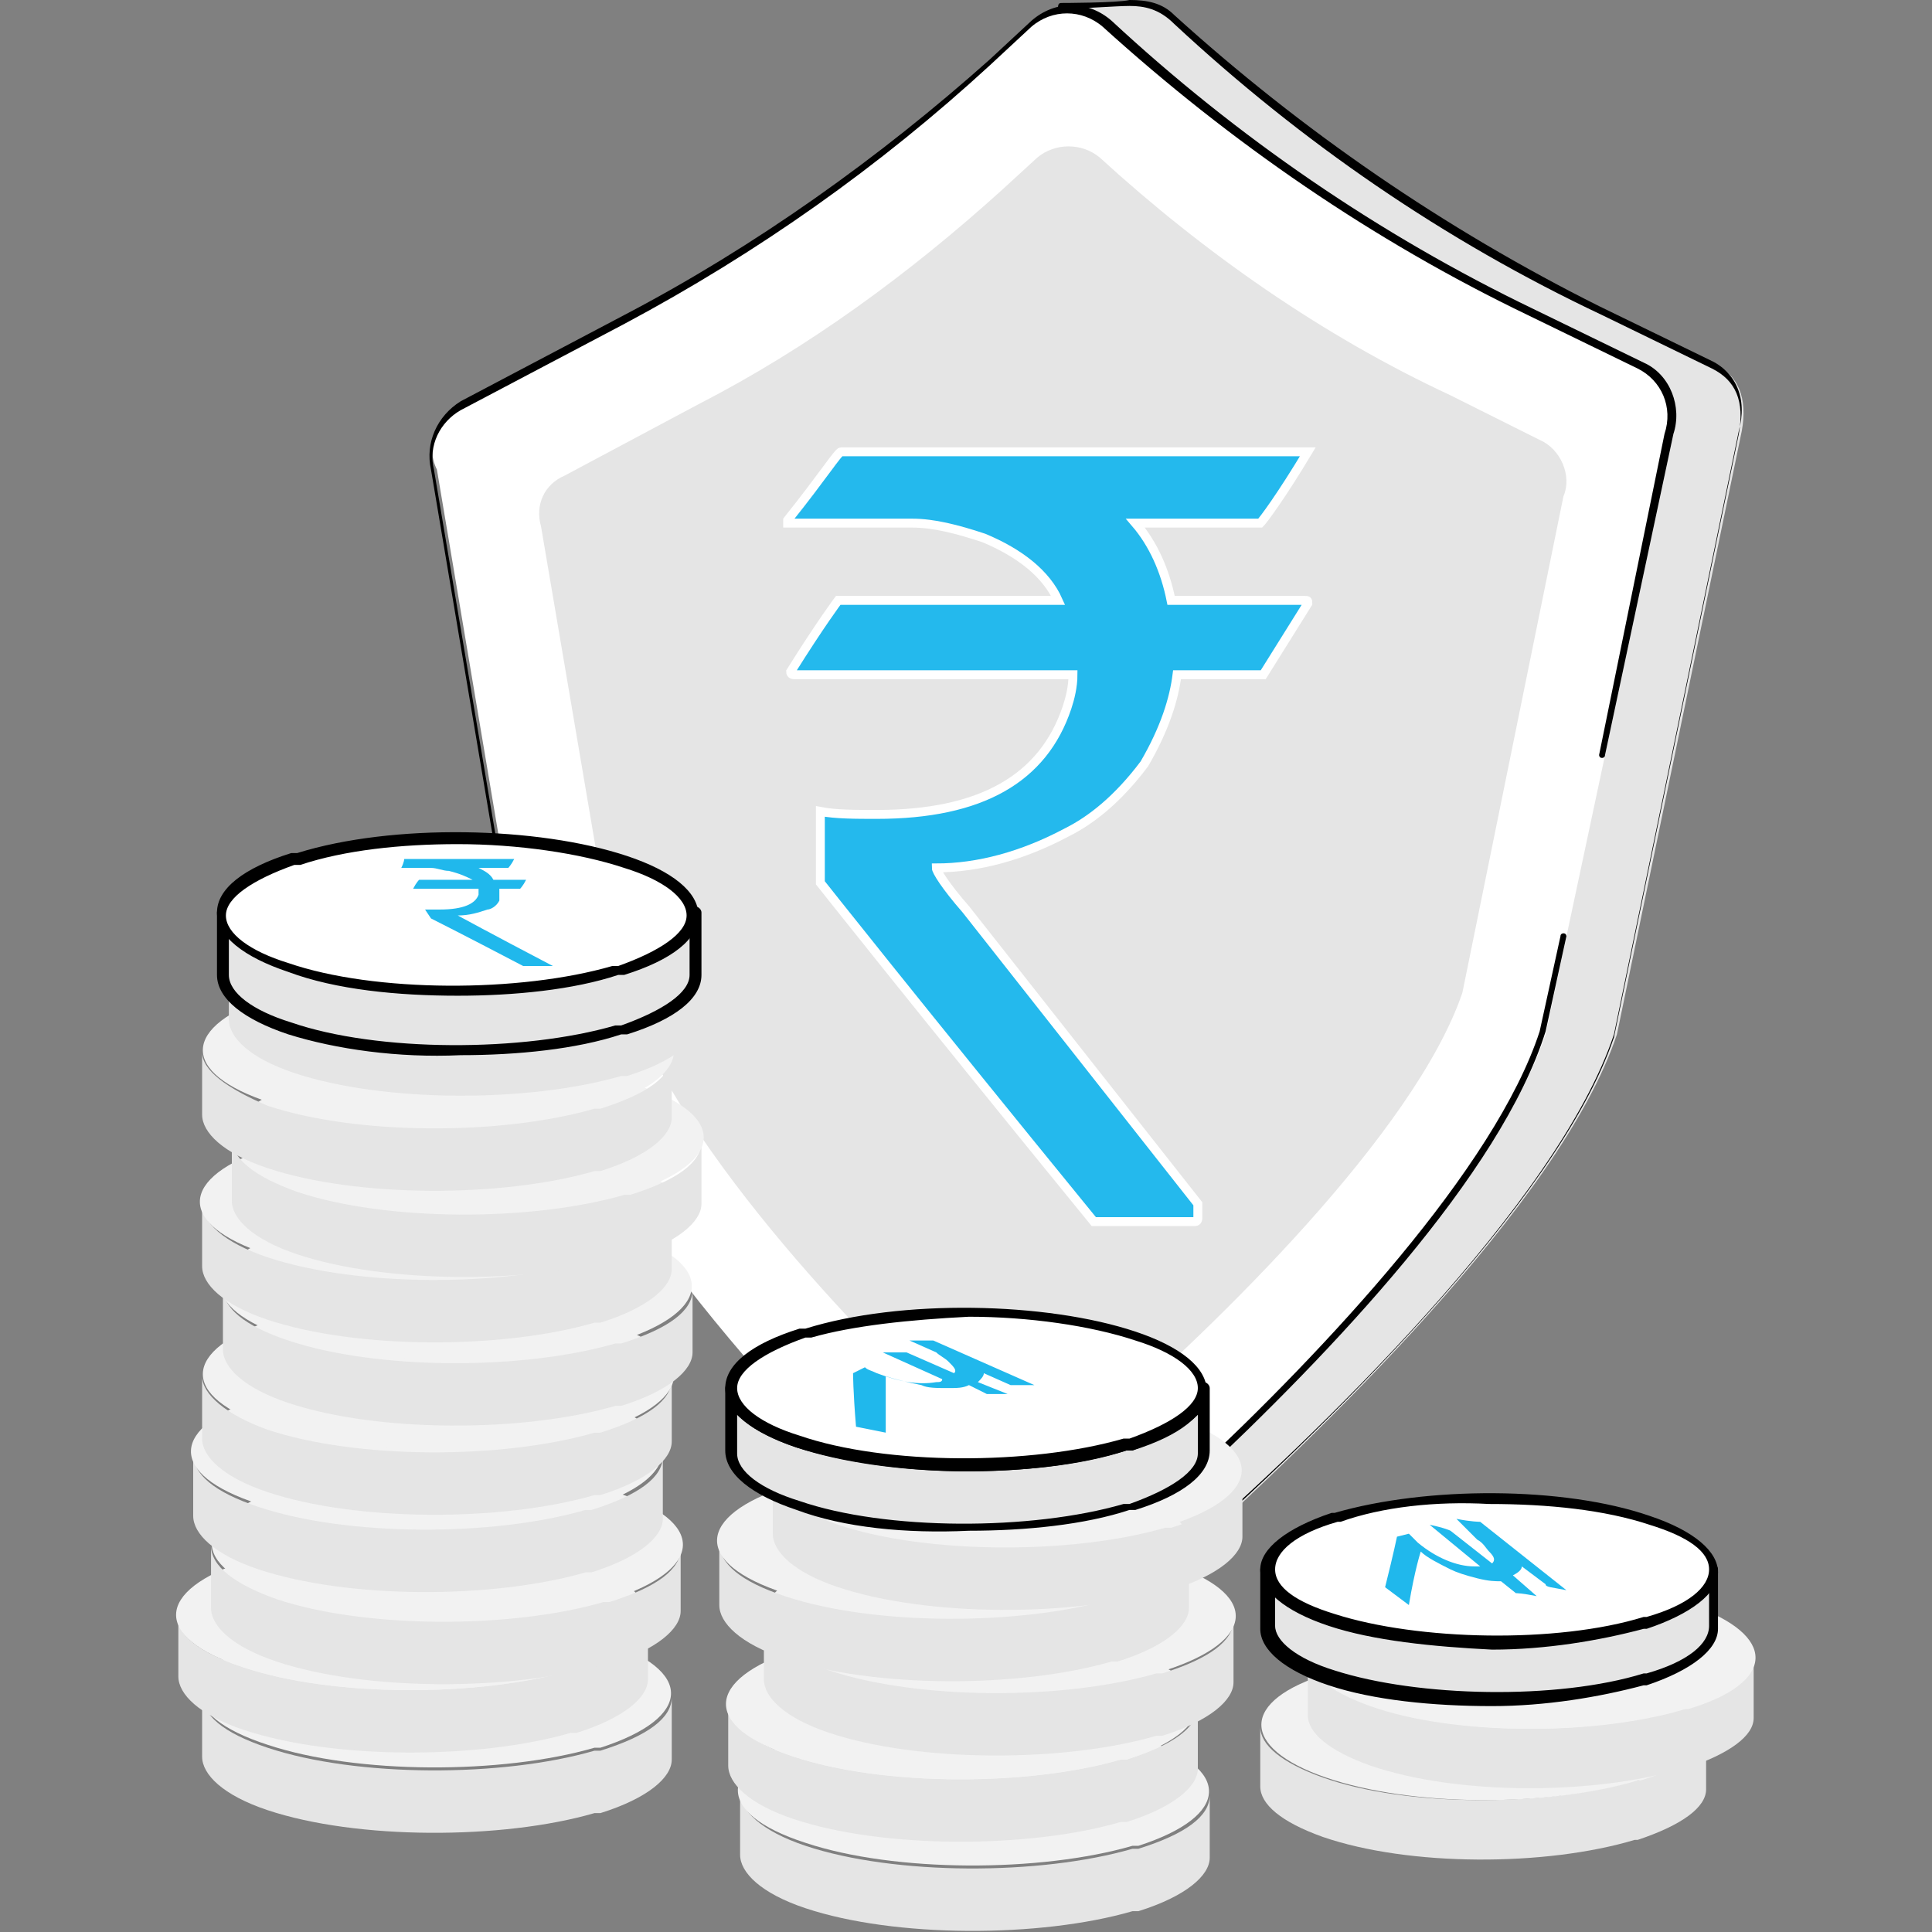 <?xml version="1.0" encoding="utf-8"?>
<!-- Generator: Adobe Illustrator 25.4.1, SVG Export Plug-In . SVG Version: 6.00 Build 0)  -->
<svg version="1.1" id="Illustration" xmlns="http://www.w3.org/2000/svg" xmlns:xlink="http://www.w3.org/1999/xlink" x="0px"
	 y="0px" width="65px" height="65px" viewBox="0 0 65 65" style="enable-background:new 0 0 65 65;" xml:space="preserve">
<rect x="0" y="0" width="65" height="65" fill="#808080" stroke="none"/>
<style type="text/css">
	.st0{fill:#E5E5E5;}
	.st1{fill:#FFFFFF;}
	.st2{fill:#24B9ED;stroke:#FFFFFF;stroke-width:0.3;stroke-miterlimit:10;}
	.st3{fill:#F2F2F2;}
	.st4{fill:#20B8EC;}
</style>
<g>
	<g>
		<g>
			<g>
				<path class="st0" d="M17.6,13.5l5.5-2.9c4.5-2.4,8.6-5.3,12.4-8.7l0.2-1.7c0,0,1.9,0,2.3-0.1c0.5,0,1,0.1,1.5,0.5l0,0
					c4.3,3.9,9.1,7.2,14.4,9.8l3.7,1.8c0.9,0.4,1.2,1.2,1,2.3l-4.2,20.3c-1.9,5.7-10.1,13.5-14.6,17.6c-0.8,0.7-1.9,1.1-2.9,1.1
					c-0.5,0-2.4,0.1-2.4,0.1s-0.4-0.8-1-1.3c-4.4-4.2-12-12.2-13.7-18.7l-3-18C16.4,14.8,16.8,13.9,17.6,13.5z"/>
				<path d="M34.4,53.8C34.4,53.8,34.4,53.8,34.4,53.8c-0.1-0.1-0.5-0.8-1.1-1.4C29,48.2,21.3,40.2,19.6,33.7c0,0,0,0,0,0l-3-17.9
					c-0.2-0.9,0.2-1.8,1-2.3l5.5-2.9c4.5-2.4,8.6-5.3,12.3-8.7l0.2-1.7c0,0,0-0.1,0.1-0.1c0,0,1.9,0,2.3-0.1c0.6,0,1.1,0.1,1.5,0.5
					c4.3,3.9,9.1,7.2,14.3,9.8l3.7,1.8c0.9,0.4,1.3,1.3,1,2.4l-4.2,20.3c0,0,0,0,0,0c-1.9,5.7-10,13.5-14.7,17.6
					c-0.8,0.7-1.9,1.1-3,1.2C36.4,53.7,34.5,53.8,34.4,53.8C34.4,53.8,34.4,53.8,34.4,53.8z M19.8,33.6c1.7,6.4,9.3,14.5,13.7,18.7
					c0.5,0.5,0.9,1.1,1,1.3c0.3,0,1.9-0.1,2.3-0.1c1.1,0,2.1-0.4,2.9-1.1c4.6-4.1,12.7-11.9,14.6-17.5l4.2-20.3
					c0.2-1.1-0.1-1.8-0.9-2.2l-3.7-1.8c-5.3-2.5-10.1-5.8-14.4-9.8C39,0.3,38.5,0.2,38,0.2c-0.4,0-1.8,0.1-2.2,0.1l-0.2,1.6
					c0,0,0,0,0,0.1c-3.7,3.4-7.9,6.4-12.4,8.7l-5.5,2.9l0,0c-0.7,0.4-1.1,1.2-0.9,2.1c0,0,0,0,0,0L19.8,33.6z M17.6,13.5L17.6,13.5
					L17.6,13.5z"/>
				<path class="st1" d="M15.5,13.7l5.5-2.9c4.4-2.4,8.6-5.3,12.3-8.7l1.4-1.3c0.7-0.7,1.8-0.7,2.6,0l0,0c4.3,3.9,9.1,7.2,14.3,9.7
					l3.7,1.8c0.9,0.4,1.3,1.4,1,2.3L52,34.8c-1.9,5.7-10.1,13.5-14.6,17.5c-1.8,1.6-4.4,1.5-6.1-0.1c-4.3-4.1-11.9-12.1-13.6-18.6
					l-3-17.8C14.3,15,14.7,14.1,15.5,13.7z"/>
				<path class="st0" d="M19,16l4.5-2.4c3.7-1.9,7.1-4.4,10.2-7.2l1.2-1.1c0.6-0.5,1.5-0.5,2.1,0h0c3.5,3.2,7.5,6,11.8,8l3,1.5
					c0.7,0.3,1.1,1.2,0.8,1.9l-3.4,16.7c-1.6,4.7-8.3,11.2-12.1,14.5c-1.5,1.3-3.7,1.3-5.1-0.1c-3.6-3.4-9.9-10-11.3-15.4l-2.5-14.7
					C18,17,18.3,16.3,19,16z"/>
				<path d="M40.2,49.8C40.2,49.8,40.1,49.8,40.2,49.8c-0.1-0.1-0.1-0.1-0.1-0.2c4.5-4.2,10.2-10.3,11.7-14.9l0.7-3.2
					c0-0.1,0.1-0.1,0.1-0.1c0.1,0,0.1,0.1,0.1,0.1l-0.7,3.2c0,0,0,0,0,0C50.5,39.5,44.8,45.5,40.2,49.8
					C40.2,49.8,40.2,49.8,40.2,49.8z"/>
				<path d="M18.2,35.6C18.2,35.6,18.1,35.6,18.2,35.6c-0.4-0.7-0.6-1.4-0.7-2c0,0,0,0,0,0l-3-17.8c-0.2-0.9,0.2-1.8,1-2.3l5.5-2.9
					c4.4-2.3,8.6-5.3,12.3-8.6l1.4-1.3c0.8-0.7,1.9-0.7,2.7,0c4.2,3.9,9,7.2,14.2,9.7l3.7,1.8c0.9,0.4,1.3,1.5,1,2.4L54,25.4
					c0,0.1-0.1,0.1-0.1,0.1c-0.1,0-0.1-0.1-0.1-0.1L56,14.6c0,0,0,0,0,0c0.3-0.9-0.1-1.8-0.9-2.2l-3.7-1.8c-5.2-2.5-10-5.8-14.3-9.7
					c-0.7-0.6-1.7-0.6-2.4,0l-1.4,1.3c-3.7,3.4-7.8,6.3-12.3,8.7l-5.5,2.9c-0.7,0.4-1.1,1.2-0.9,2c0,0,0,0,0,0l3,17.8
					c0.2,0.6,0.4,1.2,0.6,1.9C18.3,35.6,18.3,35.6,18.2,35.6C18.2,35.6,18.2,35.6,18.2,35.6z"/>
			</g>
		</g>
		<g>
			<path class="st2" d="M28.3,15.2H44v0c-0.9,1.5-1.5,2.3-1.6,2.4h-4.2c0.6,0.7,1,1.6,1.2,2.6h4.5c0.1,0,0.1,0,0.1,0.1
				c-1,1.6-1.5,2.4-1.5,2.4h-2.9c-0.1,0.8-0.4,1.8-1.1,3c-0.9,1.2-1.8,1.9-2.6,2.3c-1.5,0.8-3,1.2-4.4,1.2v0c0,0.1,0.3,0.6,1,1.4
				l7.8,9.9V41c0,0,0,0.1-0.1,0.1h-3.4c-6.2-7.6-9.2-11.4-9.2-11.4v-2.3l0-0.1c0.5,0.1,1.2,0.1,1.9,0.1c3.5,0,5.6-1.2,6.4-3.6
				c0.1-0.3,0.2-0.7,0.2-1.1h-9.4c0,0-0.1,0-0.1-0.1c1-1.6,1.6-2.4,1.6-2.4h7.4v0c-0.4-0.9-1.3-1.6-2.5-2.1
				c-0.9-0.3-1.7-0.5-2.4-0.5h-4.2v-0.1C27.7,16,28.2,15.2,28.3,15.2z"/>
		</g>
	</g>
	<g>
		<path class="st0" d="M42.4,58.1l0,2c0,0.6,0.7,1.2,2.1,1.7c2.9,1,7.5,1,10.5,0.1c0,0,0.1,0,0.1,0c1.5-0.5,2.3-1.1,2.3-1.7l0-2
			c0,0.6-0.8,1.3-2.3,1.7c0,0-0.1,0-0.1,0c-3,0.9-7.7,0.9-10.5-0.1C43.1,59.3,42.4,58.7,42.4,58.1z"/>
		<path class="st3" d="M44.8,56.3c0,0-0.1,0-0.1,0c-3,0.9-3,2.5-0.1,3.5c2.9,1,7.5,1,10.5,0.1c0,0,0.1,0,0.1,0c3-0.9,3-2.5,0.1-3.5
			C52.4,55.5,47.8,55.4,44.8,56.3z"/>
		<path class="st0" d="M44,55.7l0,2c0,0.6,0.7,1.2,2.1,1.7c2.9,1,7.5,1,10.5,0.1c0,0,0.1,0,0.1,0c1.5-0.5,2.3-1.1,2.3-1.7l0-2
			c0,0.6-0.8,1.3-2.3,1.7c0,0-0.1,0-0.1,0c-3,0.9-7.7,0.9-10.5-0.1C44.7,56.9,44,56.3,44,55.7z"/>
		<path class="st3" d="M46.4,53.9c0,0-0.1,0-0.1,0c-3,0.9-3,2.5-0.1,3.5c2.9,1,7.5,1,10.5,0.1c0,0,0.1,0,0.1,0c3-0.9,3-2.5,0.1-3.5
			C54.1,53.1,49.4,53,46.4,53.9z"/>
		<path class="st0" d="M42.6,52.8l0,2c0,0.6,0.7,1.2,2.1,1.7c2.9,1,7.5,1,10.5,0.1c0,0,0.1,0,0.1,0c1.5-0.5,2.3-1.1,2.3-1.7l0-2
			c0,0.6-0.8,1.3-2.3,1.7c0,0-0.1,0-0.1,0c-3,0.9-7.7,0.9-10.5-0.1C43.3,54,42.6,53.4,42.6,52.8z"/>
		<path d="M44.7,56.7c-1.5-0.5-2.3-1.2-2.3-1.9l0-2c0,0,0,0,0,0c0-0.1,0.1-0.2,0.2-0.2c0,0,0,0,0,0c0.1,0,0.2,0.1,0.2,0.2v0
			c0,0.5,0.7,1.1,2,1.5c2.8,0.9,7.5,1,10.4,0.1c0,0,0.1,0,0.1,0c1.4-0.4,2.1-1,2.1-1.6c0-0.1,0.1-0.2,0.2-0.2c0,0,0,0,0,0
			c0.1,0,0.2,0.1,0.2,0.2v0c0,0,0,0,0,0l0,2c0,0.7-0.9,1.4-2.4,1.9c0,0-0.1,0-0.1,0c-1.5,0.4-3.3,0.7-5.1,0.7
			C48.2,57.4,46.2,57.2,44.7,56.7z M55.5,54.7c0,0-0.1,0-0.1,0c-3.1,0.9-7.7,0.9-10.6-0.1c-0.9-0.3-1.5-0.7-1.9-1.1l0,1.2
			c0,0.5,0.7,1.1,2,1.5c2.8,0.9,7.5,1,10.4,0.1c0,0,0.1,0,0.1,0c1.4-0.4,2.1-1,2.1-1.6l0-1.2C57.1,54,56.4,54.4,55.5,54.7z"/>
		<g>
			<path class="st1" d="M45,51c0,0-0.1,0-0.1,0c-3,0.9-3,2.5-0.1,3.5c2.9,1,7.5,1,10.5,0.1c0,0,0.1,0,0.1,0c3-0.9,3-2.5,0.1-3.5
				C52.7,50.1,48,50.1,45,51z"/>
			<path d="M44.7,54.7c-1.5-0.5-2.3-1.2-2.3-1.9c0-0.7,0.9-1.4,2.4-1.9c0,0,0.1,0,0.1,0h0c3.1-0.9,7.7-0.9,10.6,0.1
				c1.5,0.5,2.3,1.2,2.3,1.9c0,0.7-0.9,1.4-2.4,1.9c0,0-0.1,0-0.1,0c-1.5,0.4-3.3,0.7-5.1,0.7C48.2,55.4,46.2,55.2,44.7,54.7z
				 M45.1,51.2c0,0-0.1,0-0.1,0c-1.4,0.4-2.1,1-2.1,1.6c0,0.6,0.7,1.1,2,1.5c2.8,0.9,7.5,1,10.4,0.1c0,0,0.1,0,0.1,0
				c1.4-0.4,2.1-1,2.1-1.6c0-0.6-0.7-1.1-2-1.5c-1.5-0.5-3.4-0.7-5.4-0.7C48.3,50.5,46.5,50.7,45.1,51.2z"/>
		</g>
		<g>
			<path class="st4" d="M49.8,51.2l2.9,2.3l0,0c-0.5-0.1-0.7-0.1-0.7-0.2l-0.8-0.6c0,0.1-0.1,0.2-0.3,0.3l0.8,0.7c0,0,0,0,0,0
				c-0.5-0.1-0.7-0.1-0.7-0.1l-0.5-0.4c-0.2,0-0.4,0-0.8-0.1c-0.4-0.1-0.7-0.2-0.9-0.3c-0.4-0.2-0.8-0.4-1-0.6l0,0
				c0,0-0.2,0.6-0.4,1.8l-0.8-0.6c0.3-1.2,0.4-1.7,0.4-1.7l0.4-0.1l0,0c0.1,0.1,0.2,0.2,0.3,0.3c0.6,0.5,1.3,0.8,1.9,0.8
				c0.1,0,0.2,0,0.2,0l-1.7-1.4c0,0,0,0,0,0c0.5,0.1,0.7,0.2,0.7,0.2l1.4,1.1l0,0c0.1-0.1,0.1-0.2-0.1-0.4c-0.1-0.1-0.2-0.3-0.4-0.4
				L49,51.1l0,0C49.5,51.2,49.8,51.2,49.8,51.2z"/>
		</g>
		<path class="st0" d="M24.9,60.3l0,2.1c0,0.6,0.7,1.3,2.2,1.8c3,1,7.9,1,11,0.1c0.1,0,0.1,0,0.2,0c1.6-0.5,2.4-1.2,2.4-1.8l0-2.1
			c0,0.7-0.8,1.3-2.4,1.8c-0.1,0-0.1,0-0.2,0c-3.1,0.9-8,0.9-11-0.1C25.6,61.6,24.9,60.9,24.9,60.3z"/>
		<path class="st3" d="M27.4,58.4c-0.1,0-0.1,0-0.2,0c-3.1,1-3.2,2.6-0.1,3.6c3,1,7.9,1,11,0.1c0.1,0,0.1,0,0.2,0
			c3.1-1,3.2-2.6,0.1-3.6C35.5,57.5,30.6,57.5,27.4,58.4z"/>
		<path class="st0" d="M24.5,57.3l0,2.1c0,0.6,0.7,1.3,2.2,1.8c3,1,7.9,1,11,0.1c0.1,0,0.1,0,0.2,0c1.6-0.5,2.4-1.2,2.4-1.8l0-2.1
			c0,0.7-0.8,1.3-2.4,1.8c-0.1,0-0.1,0-0.2,0c-3.1,0.9-8,0.9-11-0.1C25.2,58.6,24.5,58,24.5,57.3z"/>
		<path class="st3" d="M27,55.5c-0.1,0-0.1,0-0.2,0c-3.1,1-3.2,2.6-0.1,3.6c3,1,7.9,1,11,0.1c0.1,0,0.1,0,0.2,0
			c3.1-1,3.2-2.6,0.1-3.6C35,54.6,30.1,54.5,27,55.5z"/>
		<path class="st0" d="M25.7,54.4l0,2.1c0,0.6,0.7,1.3,2.2,1.8c3,1,7.9,1,11,0.1c0.1,0,0.1,0,0.2,0c1.6-0.5,2.4-1.2,2.4-1.8l0-2.1
			c0,0.7-0.8,1.3-2.4,1.8c-0.1,0-0.1,0-0.2,0c-3.1,0.9-8,0.9-11-0.1C26.5,55.7,25.7,55,25.7,54.4z"/>
		<path class="st3" d="M28.3,52.5c-0.1,0-0.1,0-0.2,0c-3.1,1-3.2,2.6-0.1,3.6c3,1,7.9,1,11,0.1c0.1,0,0.1,0,0.2,0
			c3.1-1,3.2-2.6,0.1-3.6C36.3,51.6,31.4,51.5,28.3,52.5z"/>
		<path class="st0" d="M24.2,51.9l0,2.1c0,0.6,0.7,1.3,2.2,1.8c3,1,7.9,1,11,0.1c0.1,0,0.1,0,0.2,0c1.6-0.5,2.4-1.2,2.4-1.8l0-2.1
			c0,0.7-0.8,1.3-2.4,1.8c-0.1,0-0.1,0-0.2,0c-3.1,0.9-8,0.9-11-0.1C24.9,53.2,24.2,52.6,24.2,51.9z"/>
		<path class="st3" d="M26.7,50c-0.1,0-0.1,0-0.2,0c-3.1,1-3.2,2.6-0.1,3.6c3,1,7.9,1,11,0.1c0.1,0,0.1,0,0.2,0
			c3.1-1,3.2-2.6,0.1-3.6C34.7,49.1,29.8,49.1,26.7,50z"/>
		<path class="st0" d="M26,49.5l0,2.1c0,0.6,0.7,1.3,2.2,1.8c3,1,7.9,1,11,0.1c0.1,0,0.1,0,0.2,0c1.6-0.5,2.4-1.2,2.4-1.8l0-2.1
			c0,0.7-0.8,1.3-2.4,1.8c-0.1,0-0.1,0-0.2,0c-3.1,0.9-8,0.9-11-0.1C26.7,50.8,26,50.1,26,49.5z"/>
		<path class="st3" d="M28.5,47.6c-0.1,0-0.1,0-0.2,0c-3.1,1-3.2,2.6-0.1,3.6c3,1,7.9,1,11,0.1c0.1,0,0.1,0,0.2,0
			c3.1-1,3.2-2.6,0.1-3.6C36.6,46.7,31.7,46.7,28.5,47.6z"/>
		<path class="st0" d="M24.7,46.7l0,2.1c0,0.6,0.7,1.3,2.2,1.8c3,1,7.9,1,11,0.1c0.1,0,0.1,0,0.2,0c1.6-0.5,2.4-1.2,2.4-1.8l0-2.1
			c0,0.7-0.8,1.3-2.4,1.8c-0.1,0-0.1,0-0.2,0c-3.1,0.9-8,0.9-11-0.1C25.4,48,24.7,47.4,24.7,46.7z"/>
		<path d="M26.8,50.8c-1.5-0.5-2.4-1.2-2.4-2l0-2.1c0,0,0,0,0,0c0-0.1,0.1-0.2,0.2-0.2c0,0,0,0,0,0c0.1,0,0.2,0.1,0.2,0.2v0
			c0,0.6,0.8,1.2,2.1,1.6c2.9,1,7.8,1,10.9,0.1c0.1,0,0.1,0,0.2,0c1.4-0.5,2.3-1.1,2.3-1.7c0-0.1,0.1-0.2,0.2-0.2c0,0,0,0,0,0
			c0.1,0,0.2,0.1,0.2,0.2v0c0,0,0,0,0,0l0,2.1c0,0.8-0.9,1.5-2.5,2c-0.1,0-0.1,0-0.2,0c-1.5,0.5-3.5,0.7-5.4,0.7
			C30.5,51.6,28.4,51.4,26.8,50.8z M38.1,48.8c-0.1,0-0.1,0-0.2,0c-3.2,1-8.1,0.9-11.1-0.1c-0.9-0.3-1.6-0.7-2-1.1l0,1.3
			c0,0.6,0.8,1.2,2.1,1.6c2.9,1,7.8,1,10.9,0.1c0.1,0,0.1,0,0.2,0c1.4-0.5,2.3-1.1,2.3-1.7l0-1.3C39.9,48,39.2,48.4,38.1,48.8z"/>
		<g>
			<path class="st1" d="M27.2,44.9c-0.1,0-0.1,0-0.2,0c-3.1,1-3.2,2.6-0.1,3.6c3,1,7.9,1,11,0.1c0.1,0,0.1,0,0.2,0
				c3.1-1,3.2-2.6,0.1-3.6C35.2,44,30.3,43.9,27.2,44.9z"/>
			<path d="M26.8,48.7c-1.5-0.5-2.4-1.2-2.4-2c0-0.8,0.9-1.5,2.5-2c0.1,0,0.1,0,0.2,0c3.2-1,8.1-0.9,11.1,0.1c1.5,0.5,2.4,1.2,2.4,2
				c0,0.8-0.9,1.5-2.5,2c-0.1,0-0.1,0-0.2,0c-1.5,0.5-3.5,0.7-5.4,0.7C30.5,49.5,28.4,49.2,26.8,48.7z M27.3,45L27.3,45
				c-0.1,0-0.1,0-0.2,0c-1.4,0.5-2.3,1.1-2.3,1.7c0,0.6,0.8,1.2,2.1,1.6c2.9,1,7.8,1,10.9,0.1c0.1,0,0.1,0,0.2,0
				c1.4-0.5,2.3-1.1,2.3-1.7c0-0.6-0.8-1.2-2.1-1.6c-1.5-0.5-3.6-0.8-5.6-0.8C30.6,44.4,28.7,44.6,27.3,45z"/>
		</g>
		<g>
			<path class="st4" d="M31.4,45.1l3.4,1.5l0,0c-0.5,0-0.7,0-0.8,0l-0.9-0.4c0,0.1-0.1,0.2-0.2,0.3l1,0.4c0,0,0,0,0,0
				c-0.5,0-0.7,0-0.7,0l-0.6-0.3c-0.2,0.1-0.4,0.1-0.7,0.1c-0.4,0-0.7,0-0.9-0.1c-0.5-0.1-0.9-0.2-1.2-0.3l0,0c0,0,0,0.6,0,1.9
				L28.8,48c-0.1-1.2-0.1-1.8-0.1-1.8l0.4-0.2l0,0c0.1,0.1,0.2,0.1,0.4,0.2c0.8,0.3,1.4,0.4,2,0.3c0.1,0,0.2,0,0.2-0.1l-2-0.9
				c0,0,0,0,0,0c0.5,0,0.7,0,0.8,0l1.6,0.7l0,0c0.1-0.1,0-0.2-0.2-0.4c-0.1-0.1-0.3-0.2-0.4-0.3l-0.9-0.4l0,0
				C31.1,45.1,31.4,45.1,31.4,45.1z"/>
		</g>
		<path class="st0" d="M6.8,57l0,2.1c0,0.6,0.7,1.3,2.2,1.8c3,1,7.9,1,11,0.1c0.1,0,0.1,0,0.2,0c1.6-0.5,2.4-1.2,2.4-1.8l0-2.1
			c0,0.7-0.8,1.3-2.4,1.8c-0.1,0-0.1,0-0.2,0c-3.1,0.9-8,0.9-11-0.1C7.5,58.3,6.8,57.7,6.8,57z"/>
		<path class="st3" d="M9.3,55.1c-0.1,0-0.1,0-0.2,0c-3.1,1-3.2,2.6-0.1,3.6c3,1,7.9,1,11,0.1c0.1,0,0.1,0,0.2,0
			c3.1-1,3.2-2.6,0.1-3.6C17.4,54.3,12.5,54.2,9.3,55.1z"/>
		<path class="st0" d="M6,54.3l0,2.1c0,0.6,0.7,1.3,2.2,1.8c3,1,7.9,1,11,0.1c0.1,0,0.1,0,0.2,0c1.6-0.5,2.4-1.2,2.4-1.8l0-2.1
			c0,0.7-0.8,1.3-2.4,1.8c-0.1,0-0.1,0-0.2,0c-3.1,0.9-8,0.9-11-0.1C6.7,55.6,5.9,55,6,54.3z"/>
		<path class="st3" d="M8.5,52.5c-0.1,0-0.1,0-0.2,0c-3.1,1-3.2,2.6-0.1,3.6c3,1,7.9,1,11,0.1c0.1,0,0.1,0,0.2,0
			c3.1-1,3.2-2.6,0.1-3.6C16.5,51.6,11.6,51.5,8.5,52.5z"/>
		<path class="st0" d="M7.1,52l0,2.1c0,0.6,0.7,1.3,2.2,1.8c3,1,7.9,1,11,0.1c0.1,0,0.1,0,0.2,0c1.6-0.5,2.4-1.2,2.4-1.8l0-2.1
			c0,0.7-0.8,1.3-2.4,1.8c-0.1,0-0.1,0-0.2,0c-3.1,0.9-8,0.9-11-0.1C7.9,53.3,7.1,52.7,7.1,52z"/>
		<path class="st3" d="M9.7,50.1c-0.1,0-0.1,0-0.2,0c-3.1,1-3.2,2.6-0.1,3.6c3,1,7.9,1,11,0.1c0.1,0,0.1,0,0.2,0
			c3.1-1,3.2-2.6,0.1-3.6C17.7,49.2,12.8,49.2,9.7,50.1z"/>
		<path class="st0" d="M6.5,48.9l0,2.1c0,0.6,0.7,1.3,2.2,1.8c3,1,7.9,1,11,0.1c0.1,0,0.1,0,0.2,0c1.6-0.5,2.4-1.2,2.4-1.8l0-2.1
			c0,0.7-0.8,1.3-2.4,1.8c-0.1,0-0.1,0-0.2,0c-3.1,0.9-8,0.9-11-0.1C7.2,50.2,6.5,49.6,6.5,48.9z"/>
		<path class="st3" d="M9,47c-0.1,0-0.1,0-0.2,0c-3.1,1-3.2,2.6-0.1,3.6c3,1,7.9,1,11,0.1c0.1,0,0.1,0,0.2,0c3.1-1,3.2-2.6,0.1-3.6
			C17.1,46.1,12.2,46.1,9,47z"/>
		<path class="st0" d="M6.8,46.3l0,2.1c0,0.6,0.7,1.3,2.2,1.8c3,1,7.9,1,11,0.1c0.1,0,0.1,0,0.2,0c1.6-0.5,2.4-1.2,2.4-1.8l0-2.1
			c0,0.7-0.8,1.3-2.4,1.8c-0.1,0-0.1,0-0.2,0c-3.1,0.9-8,0.9-11-0.1C7.6,47.6,6.8,46.9,6.8,46.3z"/>
		<path class="st3" d="M9.4,44.4c-0.1,0-0.1,0-0.2,0c-3.1,1-3.2,2.6-0.1,3.6c3,1,7.9,1,11,0.1c0.1,0,0.1,0,0.2,0
			c3.1-1,3.2-2.6,0.1-3.6C17.4,43.5,12.5,43.5,9.4,44.4z"/>
		<path class="st0" d="M7.5,43.3l0,2.1c0,0.6,0.7,1.3,2.2,1.8c3,1,7.9,1,11,0.1c0.1,0,0.1,0,0.2,0c1.6-0.5,2.4-1.2,2.4-1.8l0-2.1
			c0,0.7-0.8,1.3-2.4,1.8c-0.1,0-0.1,0-0.2,0c-3.1,0.9-8,0.9-11-0.1C8.2,44.6,7.5,44,7.5,43.3z"/>
		<path class="st3" d="M10,41.4c-0.1,0-0.1,0-0.2,0c-3.1,1-3.2,2.6-0.1,3.6c3,1,7.9,1,11,0.1c0.1,0,0.1,0,0.2,0
			c3.1-1,3.2-2.6,0.1-3.6C18,40.6,13.1,40.5,10,41.4z"/>
		<path class="st0" d="M6.8,40.5l0,2.1c0,0.6,0.7,1.3,2.2,1.8c3,1,7.9,1,11,0.1c0.1,0,0.1,0,0.2,0c1.6-0.5,2.4-1.2,2.4-1.8l0-2.1
			c0,0.7-0.8,1.3-2.4,1.8c-0.1,0-0.1,0-0.2,0c-3.1,0.9-8,0.9-11-0.1C7.5,41.8,6.8,41.1,6.8,40.5z"/>
		<path class="st3" d="M9.3,38.6c-0.1,0-0.1,0-0.2,0c-3.1,1-3.2,2.6-0.1,3.6c3,1,7.9,1,11,0.1c0.1,0,0.1,0,0.2,0
			c3.1-1,3.2-2.6,0.1-3.6C17.4,37.7,12.5,37.7,9.3,38.6z"/>
		<path class="st0" d="M7.8,38.3l0,2.1c0,0.6,0.7,1.3,2.2,1.8c3,1,7.9,1,11,0.1c0.1,0,0.1,0,0.2,0c1.6-0.5,2.4-1.2,2.4-1.8l0-2.1
			c0,0.7-0.8,1.3-2.4,1.8c-0.1,0-0.1,0-0.2,0c-3.1,0.9-8,0.9-11-0.1C8.6,39.6,7.8,39,7.8,38.3z"/>
		<path class="st3" d="M10.4,36.4c-0.1,0-0.1,0-0.2,0c-3.1,1-3.2,2.6-0.1,3.6c3,1,7.9,1,11,0.1c0.1,0,0.1,0,0.2,0
			c3.1-1,3.2-2.6,0.1-3.6C18.4,35.6,13.5,35.5,10.4,36.4z"/>
		<path class="st0" d="M6.8,35.4l0,2.1c0,0.6,0.7,1.3,2.2,1.8c3,1,7.9,1,11,0.1c0.1,0,0.1,0,0.2,0c1.6-0.5,2.4-1.2,2.4-1.8l0-2.1
			c0,0.7-0.8,1.3-2.4,1.8c-0.1,0-0.1,0-0.2,0c-3.1,0.9-8,0.9-11-0.1C7.6,36.6,6.8,36,6.8,35.4z"/>
		<path class="st3" d="M9.4,33.5c-0.1,0-0.1,0-0.2,0c-3.1,1-3.2,2.6-0.1,3.6c3,1,7.9,1,11,0.1c0.1,0,0.1,0,0.2,0
			c3.1-1,3.2-2.6,0.1-3.6C17.4,32.6,12.5,32.5,9.4,33.5z"/>
		<path class="st0" d="M7.7,32.2l0,2.1c0,0.6,0.7,1.3,2.2,1.8c3,1,7.9,1,11,0.1c0.1,0,0.1,0,0.2,0c1.6-0.5,2.4-1.2,2.4-1.8l0-2.1
			c0,0.7-0.8,1.3-2.4,1.8c-0.1,0-0.1,0-0.2,0c-3.1,0.9-8,0.9-11-0.1C8.5,33.5,7.7,32.9,7.7,32.2z"/>
		<path class="st3" d="M10.3,30.3c-0.1,0-0.1,0-0.2,0C7,31.4,6.9,33,10,34c3,1,7.9,1,11,0.1c0.1,0,0.1,0,0.2,0
			c3.1-1,3.2-2.6,0.1-3.6C18.3,29.4,13.4,29.4,10.3,30.3z"/>
		<path class="st0" d="M7.5,30.7l0,2.1c0,0.6,0.7,1.3,2.2,1.8c3,1,7.9,1,11,0.1c0.1,0,0.1,0,0.2,0c1.6-0.5,2.4-1.2,2.4-1.8l0-2.1
			c0,0.7-0.8,1.3-2.4,1.8c-0.1,0-0.1,0-0.2,0c-3.1,0.9-8,0.9-11-0.1C8.3,32,7.5,31.3,7.5,30.7z"/>
		<path d="M9.7,34.8c-1.5-0.5-2.4-1.2-2.4-2l0-2.1c0,0,0,0,0,0c0-0.1,0.1-0.2,0.2-0.2c0,0,0,0,0,0c0.1,0,0.2,0.1,0.2,0.2v0
			c0,0.6,0.8,1.2,2.1,1.6c2.9,1,7.8,1,10.9,0.1c0.1,0,0.1,0,0.2,0c1.4-0.5,2.3-1.1,2.3-1.7c0-0.1,0.1-0.2,0.2-0.2c0,0,0,0,0,0
			c0.1,0,0.2,0.1,0.2,0.2v0c0,0,0,0,0,0l0,2.1c0,0.8-0.9,1.5-2.5,2c-0.1,0-0.1,0-0.2,0c-1.5,0.5-3.5,0.7-5.4,0.7
			C13.4,35.6,11.3,35.3,9.7,34.8z M21,32.7c-0.1,0-0.1,0-0.2,0c-3.2,1-8.1,0.9-11.1-0.1c-0.9-0.3-1.6-0.7-2-1.1l0,1.3
			c0,0.6,0.8,1.2,2.1,1.6c2.9,1,7.8,1,10.9,0.1c0.1,0,0.1,0,0.2,0c1.4-0.5,2.3-1.1,2.3-1.7l0-1.3C22.8,32,22,32.4,21,32.7z"/>
		<g>
			<path class="st1" d="M10.1,28.9c-0.1,0-0.1,0-0.2,0c-3.1,1-3.2,2.6-0.1,3.6c3,1,7.9,1,11,0.1c0.1,0,0.1,0,0.2,0
				c3.1-1,3.2-2.6,0.1-3.6C18.1,28,13.2,27.9,10.1,28.9z"/>
			<path d="M9.7,32.7c-1.5-0.5-2.4-1.2-2.4-2c0-0.8,0.9-1.5,2.5-2c0.1,0,0.1,0,0.2,0c3.2-1,8.1-0.9,11.1,0.1c1.5,0.5,2.4,1.2,2.4,2
				c0,0.8-0.9,1.5-2.5,2c-0.1,0-0.1,0-0.2,0c-1.5,0.5-3.5,0.7-5.4,0.7C13.4,33.5,11.3,33.3,9.7,32.7z M10.1,29.1L10.1,29.1
				c-0.1,0-0.1,0-0.2,0c-1.4,0.5-2.3,1.1-2.3,1.7c0,0.6,0.8,1.2,2.1,1.6c2.9,1,7.8,1,10.9,0.1c0.1,0,0.1,0,0.2,0
				c1.4-0.5,2.3-1.1,2.3-1.7c0-0.6-0.8-1.2-2.1-1.6c-1.5-0.5-3.6-0.8-5.6-0.8C13.5,28.4,11.6,28.6,10.1,29.1z"/>
		</g>
		<g>
			<path class="st4" d="M13.6,28.9h3.7l0,0c-0.1,0.2-0.2,0.3-0.2,0.3h-1c0.2,0.1,0.4,0.2,0.5,0.4h1.1c0,0,0,0,0,0
				c-0.1,0.2-0.2,0.3-0.2,0.3h-0.7c0,0.1,0,0.3,0,0.4c-0.1,0.2-0.3,0.3-0.4,0.3c-0.3,0.1-0.6,0.2-1,0.2l0,0c0,0,1.1,0.6,3.2,1.7h-1
				c-2.1-1.1-3.1-1.6-3.1-1.6l-0.2-0.3l0,0c0.1,0,0.3,0,0.5,0c0.8,0,1.2-0.2,1.3-0.5c0,0,0-0.1,0-0.2h-2.2c0,0,0,0,0,0
				c0.1-0.2,0.2-0.3,0.2-0.3h1.8l0,0c-0.2-0.1-0.4-0.2-0.8-0.3c-0.2,0-0.4-0.1-0.6-0.1h-1l0,0C13.6,29,13.6,28.9,13.6,28.9z"/>
		</g>
	</g>
</g>
</svg>
